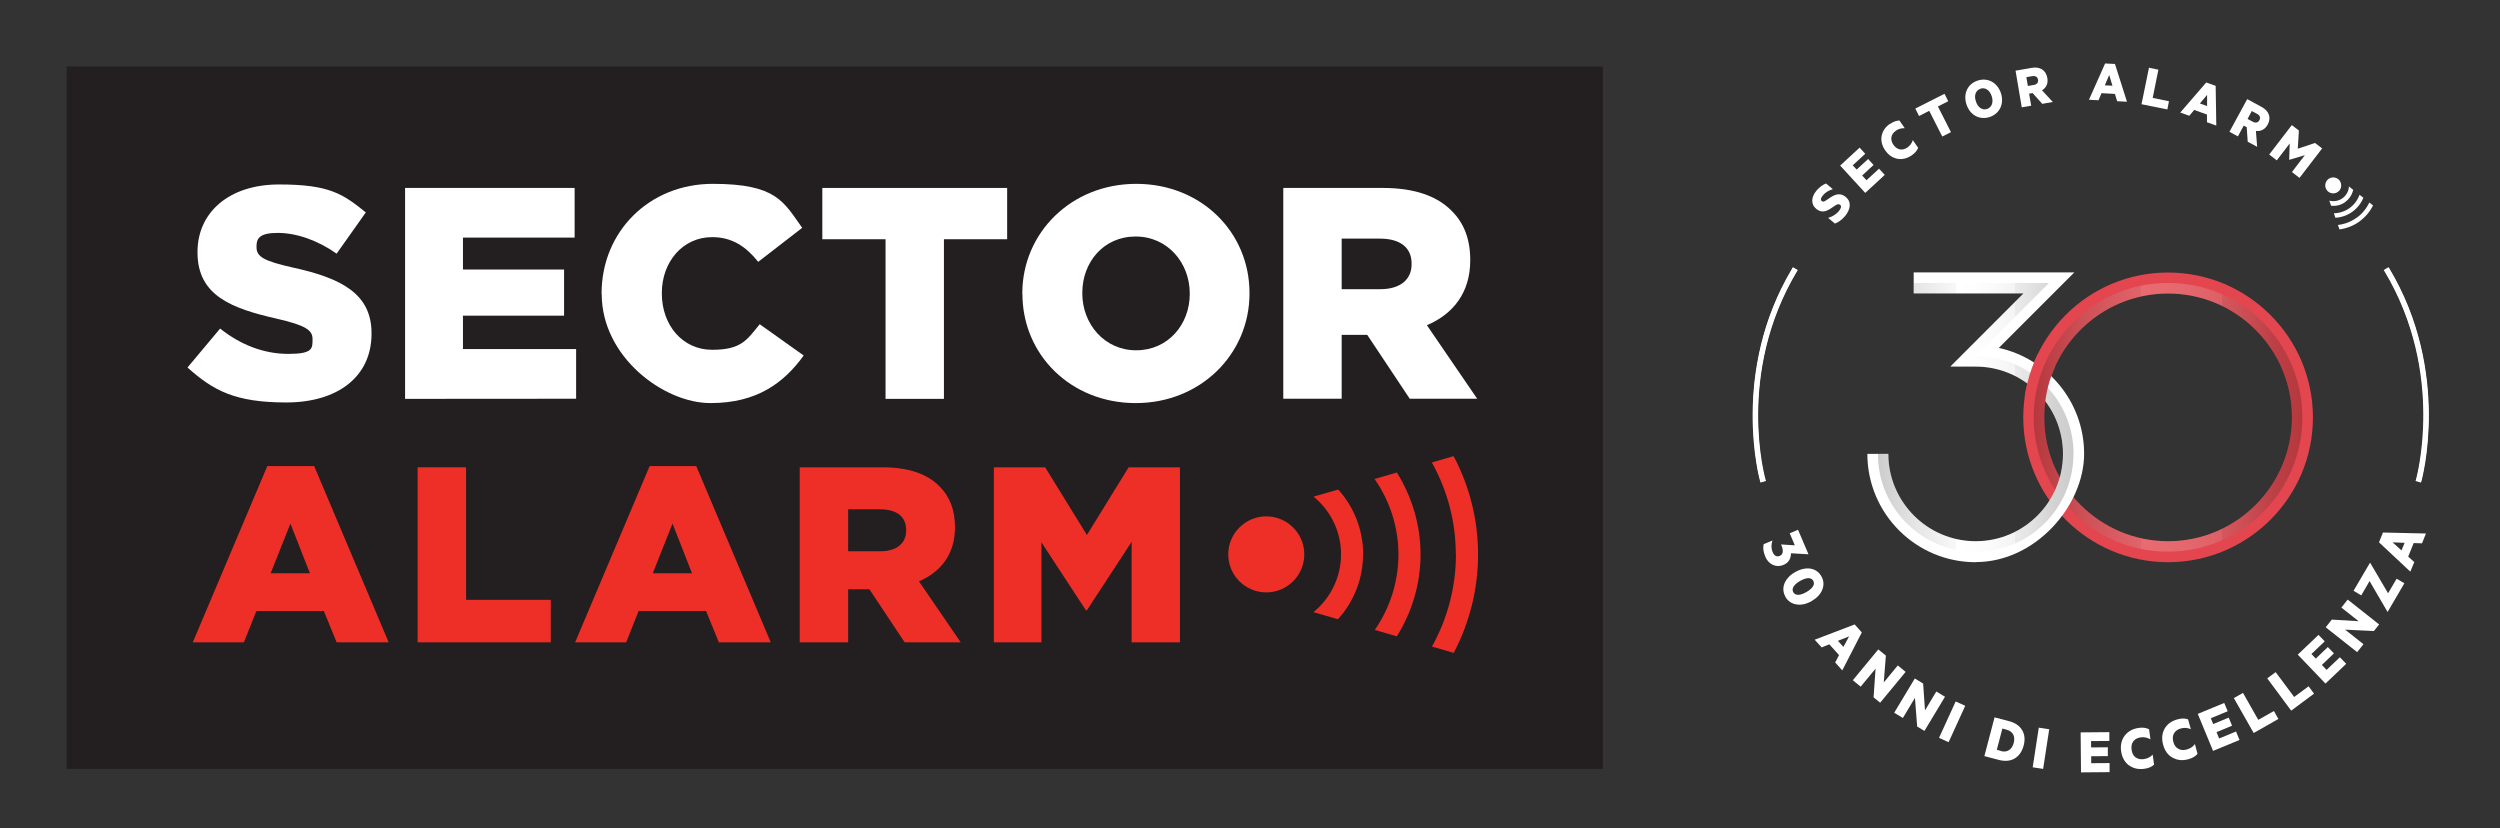 <svg xmlns="http://www.w3.org/2000/svg" xmlns:xlink="http://www.w3.org/1999/xlink" viewBox="0 0 2012.6 666.8"><rect x="0" y="0" width="2012.6" height="666.8" fill="#333333" stroke="none"/><defs><style>      .cls-1 {        fill: url(#linear-gradient);      }      .cls-1, .cls-2, .cls-3, .cls-4, .cls-5, .cls-6, .cls-7 {        stroke-width: 0px;      }      .cls-1, .cls-5 {        mix-blend-mode: multiply;        opacity: .2;      }      .cls-2 {        fill: #231f20;      }      .cls-3 {        fill: #ee2f27;      }      .cls-8 {        isolation: isolate;      }      .cls-4 {        fill: none;      }      .cls-5 {        fill: url(#linear-gradient-2);      }      .cls-6 {        fill: #e4464f;      }      .cls-9 {        clip-path: url(#clippath);      }      .cls-7 {        fill: #fff;      }    </style><linearGradient id="linear-gradient" x1="1637.2" y1="336" x2="1853.5" y2="336" gradientUnits="userSpaceOnUse"><stop offset="0" stop-color="#000"></stop><stop offset=".2" stop-color="#828282"></stop><stop offset=".4" stop-color="#dbdbdb"></stop><stop offset=".4" stop-color="#fff"></stop><stop offset=".5" stop-color="#f8f8f8"></stop><stop offset=".6" stop-color="#e5e5e5"></stop><stop offset=".7" stop-color="#c6c6c6"></stop><stop offset=".7" stop-color="#9c9c9c"></stop><stop offset=".8" stop-color="#656565"></stop><stop offset=".9" stop-color="#232323"></stop><stop offset="1" stop-color="#000"></stop></linearGradient><linearGradient id="linear-gradient-2" x1="1511.8" y1="336" x2="1669.3" y2="336" xlink:href="#linear-gradient"></linearGradient><clipPath id="clippath"><path class="cls-4" d="M1640.2,325.3c2,.3,4.1.2,6.1-.3,1.1-10.1,3.7-19.9,7.8-29.1-.8-1.4-1.7-2.8-2.7-4.1-2.3-2.7-6.7-5.8-10.9-6.8-5.3,10.9-8.9,22.6-10.6,34.7,2.8,2.9,6.4,5,10.3,5.6Z"></path></clipPath></defs><g class="cls-8"><g id="Layer_1" data-name="Layer 1"><g><rect class="cls-2" x="53.7" y="53.5" width="1236.7" height="565.5"></rect><path class="cls-3" d="M249.5,461.5l-15.7-40-15.9,40h31.6ZM215.3,375.2h37.6l60,141.9h-41.9l-10.3-25.2h-54.3l-10.1,25.2h-41.1l60-141.9Z"></path><polygon class="cls-3" points="336.2 376.2 375.2 376.2 375.2 482.9 443.4 482.9 443.4 517.1 336.2 517.1 336.2 376.2"></polygon><path class="cls-3" d="M557.1,461.5l-15.7-40-15.9,40h31.6ZM522.9,375.2h37.6l60,141.9h-41.8l-10.3-25.2h-54.3l-10,25.2h-41.1l60-141.9Z"></path><path class="cls-3" d="M708.6,443.8c13.3,0,20.9-6.4,20.9-16.7v-.4c0-11.1-8-16.7-21.1-16.7h-25.6v33.8h25.8ZM643.8,376.2h66.6c21.5,0,36.4,5.6,45.9,15.3,8.2,8.1,12.5,18.9,12.5,32.8v.4c0,21.5-11.5,35.8-29,43.3l33.6,49.1h-45.1l-28.4-42.7h-17.1v42.7h-39v-140.9Z"></path><polygon class="cls-3" points="800.1 376.2 841.4 376.2 875 430.7 908.6 376.2 949.9 376.2 949.9 517.1 911 517.1 911 436.2 875 491.3 874.2 491.3 838.4 436.6 838.4 517.1 800.1 517.1 800.1 376.2"></polygon><path class="cls-3" d="M1019.4,415.7c-16.9,0-30.6,13.7-30.6,30.6s13.7,30.6,30.6,30.6,30.6-13.7,30.6-30.6-13.7-30.6-30.6-30.6"></path><path class="cls-3" d="M1172.1,446.3c0,26.1-6.7,51.5-19.3,74.2l17.5,5.1c12.8-24.4,19.6-51.4,19.6-79.2s-6.8-54.9-19.7-79.2l-17.5,5.1c12.6,22.6,19.3,47.9,19.3,74.1"></path><path class="cls-3" d="M1106.7,507.1l17.8,5.2c12.3-19.7,19.1-42.5,19.1-65.9s-6.7-46.3-19.1-66l-17.9,5.2c12.4,17.8,19.2,38.9,19.2,60.8s-6.8,43-19.1,60.8"></path><path class="cls-3" d="M1097.4,446.3c0-19.6-7.3-38.1-20.1-52.2l-19.8,5.7c13.9,11.4,22.1,28.3,22.1,46.5s-8.3,35.2-22.2,46.5l19.7,5.7c12.8-14.1,20.2-32.5,20.2-52.2"></path><path class="cls-7" d="M151,295.8l26.2-31.3c16.7,13.3,35.4,20.4,55,20.4s19.4-4.4,19.4-11.6v-.5c0-7-5.6-10.9-28.6-16.2-36.1-8.2-64-18.4-64-53.3v-.5c0-31.5,25-54.3,65.7-54.3s51.4,7.7,69.8,22.5l-23.5,33.2c-15.5-10.9-32.5-16.7-47.5-16.7s-17,4.8-17,10.9v.5c0,7.8,5.8,11.2,29.3,16.5,39,8.5,63.3,21.1,63.3,52.8v.5c0,34.7-27.4,55.3-68.6,55.3s-58.7-9.5-79.5-28.1"></path><polygon class="cls-7" points="326.1 151.3 462.6 151.3 462.6 191.3 372.7 191.3 372.7 217 454.1 217 454.1 254.1 372.7 254.1 372.7 281 463.8 281 463.8 321 326.1 321.1 326.1 151.3"></polygon><path class="cls-7" d="M484.3,236.7v-.5c0-49.5,38.1-88.2,89.5-88.2s57,14.5,72,35.4l-35.4,27.4c-9.7-12.1-20.8-19.9-37.1-19.9-23.8,0-40.5,20.1-40.5,44.9v.5c0,25.5,16.7,45.3,40.5,45.3s28.1-8.2,38.3-20.6l35.4,25.2c-16,22.1-37.6,38.3-75.1,38.3s-87.5-37.1-87.5-87.8"></path><polygon class="cls-7" points="712.9 192.6 662 192.6 662 151.3 810.8 151.3 810.8 192.6 759.9 192.6 759.9 321.1 712.9 321.1 712.9 192.6"></polygon><path class="cls-7" d="M957.8,236.7v-.5c0-24.5-17.7-45.8-43.6-45.8s-42.9,20.8-42.9,45.3v.5c0,24.5,17.7,45.8,43.4,45.8s43.1-20.9,43.1-45.3M823,236.7v-.5c0-48.7,39.3-88.2,91.7-88.2s91.2,39,91.2,87.8v.5c0,48.7-39.3,88.2-91.6,88.2s-91.2-39-91.2-87.8"></path><path class="cls-7" d="M1111.2,232.8c16,0,25.2-7.7,25.2-20.1v-.5c0-13.3-9.7-20.1-25.5-20.1h-30.8v40.7h31ZM1033.1,151.3h80.2c25.9,0,43.9,6.8,55.3,18.4,9.9,9.7,15,22.8,15,39.5v.5c0,25.9-13.8,43.2-34.9,52.1l40.5,59.2h-54.3l-34.2-51.4h-20.6v51.4h-47v-169.7Z"></path></g><g><g><path class="cls-6" d="M1745.4,452.6c-64.1,0-116.3-52-116.6-116.1-.1-31.1,11.9-60.5,33.8-82.6,21.9-22.1,51.2-34.4,82.3-34.5.2,0,.3,0,.5,0,64.1,0,116.3,52,116.6,116.1h0c.3,64.3-51.8,116.8-116.1,117.1-.2,0-.3,0-.5,0ZM1745.4,236.3c-.1,0-.3,0-.4,0-26.6.1-51.6,10.6-70.4,29.5-18.8,18.9-29,44-28.9,70.6.2,54.8,44.9,99.3,99.7,99.3s.3,0,.4,0c55-.2,99.5-45.2,99.3-100.1h0c-.2-54.8-44.9-99.3-99.7-99.3Z"></path><path class="cls-1" d="M1744.9,227.8c-59.7.3-108,48.9-107.7,108.6.3,59.7,48.9,108,108.6,107.7,59.7-.3,108-48.9,107.7-108.6-.3-59.7-48.9-108-108.6-107.7ZM1745.8,435.7c-.1,0-.3,0-.4,0-54.8,0-99.5-44.5-99.7-99.3-.1-26.6,10.2-51.7,28.9-70.6,18.8-18.9,43.7-29.4,70.4-29.5.1,0,.3,0,.4,0,54.8,0,99.5,44.5,99.7,99.3.2,55-44.3,99.9-99.3,100.1Z"></path><path class="cls-7" d="M1590.5,452.6c-48.1,0-87.2-39.1-87.2-87.2h16.9c0,38.7,31.5,70.3,70.3,70.3s70.3-31.5,70.3-70.3-31.5-70.3-70.3-70.3h-20.4l58.9-58.9h-88.4v-16.9h129.3l-60.8,60.8c39.2,8.5,68.7,43.5,68.7,85.2s-39.1,87.2-87.2,87.2Z"></path><path class="cls-5" d="M1669.3,365.4c0-43.5-35.2-78.7-78.7-78.7l58.9-58.9h-108.8v8.5h88.4l-58.9,58.9h20.4c38.8,0,70.3,31.5,70.3,70.3s-31.5,70.3-70.3,70.3-70.3-31.5-70.3-70.3h-8.5c0,43.5,35.2,78.7,78.7,78.7s78.7-35.2,78.7-78.7Z"></path><g class="cls-9"><path class="cls-6" d="M1745.4,452.6c-64.1,0-116.3-52-116.6-116.1-.1-31.1,11.9-60.5,33.8-82.6,21.9-22.1,51.2-34.4,82.3-34.5.2,0,.3,0,.5,0,64.1,0,116.3,52,116.6,116.1h0c.3,64.3-51.8,116.8-116.1,117.1-.2,0-.3,0-.5,0ZM1745.4,236.3c-.1,0-.3,0-.4,0-26.6.1-51.6,10.6-70.4,29.5-18.8,18.9-29,44-28.9,70.6.2,54.8,44.9,99.3,99.7,99.3s.3,0,.4,0c55-.2,99.5-45.2,99.3-100.1h0c-.2-54.8-44.9-99.3-99.7-99.3Z"></path><path class="cls-1" d="M1744.9,227.8c-59.7.3-108,48.9-107.7,108.6.3,59.7,48.9,108,108.6,107.7,59.7-.3,108-48.9,107.7-108.6-.3-59.7-48.9-108-108.6-107.7ZM1745.8,435.7c-.1,0-.3,0-.4,0-54.8,0-99.5-44.5-99.7-99.3-.1-26.6,10.2-51.7,28.9-70.6,18.8-18.9,43.7-29.4,70.4-29.5.1,0,.3,0,.4,0,54.8,0,99.5,44.5,99.7,99.3.2,55-44.3,99.9-99.3,100.1Z"></path></g></g><g><path class="cls-7" d="M1471.8,175.4c3-.9,6.4-2.8,8.5-5.4,1.6-1.9,2.5-3.9,1.1-5.1-1.1-.9-2.1-.5-3.6.3l-3.9,2.6c-4.3,2.9-8,3.5-11.8.3-4.6-3.8-3.9-9.7.2-14.6,2.6-3.1,5.1-4.7,7.7-5.8l5.5,4.6c-3.1.9-5.9,2.4-8.1,5.1-1.4,1.7-2,3.4-.9,4.4,1,.9,2.1.5,3.4-.4l3.9-2.6c4.8-3.1,8.6-3.2,12.1-.2,5,4.1,3.7,10.2-.6,15.4-2.6,3.1-5.7,5.1-8.1,6l-5.5-4.6Z"></path><path class="cls-7" d="M1497.1,118.9l4.5,4.9-10.1,9.3,3.2,3.4,9.2-8.5,4.4,4.8-9.2,8.5,3.5,3.8,10.1-9.3,4.6,5-15.7,14.5-20.2-22,15.7-14.5Z"></path><path class="cls-7" d="M1521.7,99.7c2.6-1.8,5.1-2.6,7.4-2.7l4.3,6.2c-2.7-.1-5.1.6-7.1,2-4.1,2.8-4.9,7.2-2,11.4,2.9,4.2,7.3,4.9,11.3,2.1,2-1.4,3.5-3.4,4.3-5.9l4.3,6.2c-.8,2.1-2.5,4.2-5.1,6-7.5,5.2-16.1,3.7-21.4-3.9-5.3-7.6-3.7-16.2,3.7-21.4Z"></path><path class="cls-7" d="M1541.9,87.4l23.5-11.9,3,6-8.3,4.2,10.5,20.7-7,3.5-10.5-20.7-8.2,4.2-3-6Z"></path><path class="cls-7" d="M1601.8,94.2c-8.2,2.7-15.9-1.6-18.7-10.1-2.8-8.5.8-16.5,8.9-19.2,8.2-2.7,15.9,1.5,18.8,10,2.8,8.5-.8,16.5-9,19.3ZM1594.3,71.5c-3.8,1.3-5.3,5.3-3.6,10.2,1.6,4.9,5.2,7.3,9,6,3.8-1.3,5.3-5.4,3.7-10.3-1.6-4.9-5.3-7.3-9.1-6Z"></path><path class="cls-7" d="M1633.5,75.4l1.7,9.7-7.6,1.3-5-29.5,13.2-2.3c6.3-1.1,11.3,1.8,12.4,8.2.8,4.5-1,7.9-4.3,9.9l8.7,9.4-8.5,1.5-7.8-8.7-2.7.5ZM1632.5,69.2l4.8-.8c2.7-.5,3.7-2.1,3.4-4.2-.4-2.2-1.9-3.3-4.6-2.9l-4.8.8,1.2,7.1Z"></path><path class="cls-7" d="M1702.6,51.4l9.7,30.5-7.9-.4-1.8-5.9-10.8-.6-2.4,5.7-7.7-.4,13-29.2,8,.4ZM1694.5,68.7l6.1.3-2.6-8.6-3.5,8.2Z"></path><path class="cls-7" d="M1729.9,54.5l7.7,1.6-4.6,22.7,13.1,2.7-1.3,6.6-20.8-4.2,6-29.3Z"></path><path class="cls-7" d="M1783.7,69.1l.5,32-7.5-2.7v-6.2s-10.3-3.7-10.3-3.7l-3.9,4.7-7.3-2.6,20.9-24.2,7.5,2.7ZM1771,83.3l5.8,2.1v-9s-5.8,6.9-5.8,6.9Z"></path><path class="cls-7" d="M1806.3,101.1l-4.7,8.7-6.8-3.7,14.3-26.3,11.8,6.4c5.6,3.1,7.8,8.4,4.7,14.1-2.2,4-5.7,5.6-9.5,5.1l1,12.8-7.6-4.1-.8-11.7-2.4-1.3ZM1809.3,95.7l4.3,2.3c2.4,1.3,4.2.7,5.3-1.2,1-1.9.6-3.8-1.8-5.1l-4.3-2.3-3.4,6.3Z"></path><path class="cls-7" d="M1842.9,128.7l.4-13.2-10.4,13.6-6.1-4.7,18.2-23.7,5.7,4.4-.9,14.6,13.9-4.6,5.7,4.4-18.2,23.7-6.1-4.7,10.4-13.6-12.6,3.8h-.2Z"></path></g><g><path class="cls-7" d="M1883.6,145.5c-2.1-2.9-6.1-3.5-9-1.5-2.9,2.1-3.5,6.1-1.5,9,2.1,2.9,6.1,3.5,9,1.5s3.5-6.1,1.5-9"></path><path class="cls-7" d="M1897.1,175.3c-4.4,3.2-9.6,5.2-15,5.8l1.3,3.6c5.7-.8,11.2-2.9,15.9-6.3,4.7-3.4,8.5-7.9,11.1-13l-3-2.4c-2.3,4.9-5.8,9.2-10.3,12.4"></path><path class="cls-7" d="M1878.8,171.6l1.3,3.7c4.9-.3,9.6-1.9,13.6-4.8,4-2.9,7.1-6.8,8.9-11.3l-3.1-2.4c-1.5,4.3-4.3,8-8,10.7-3.7,2.7-8.2,4.1-12.7,4.2"></path><path class="cls-7" d="M1888,162.6c3.3-2.4,5.6-5.9,6.4-9.8l-3.4-2.7c-.2,3.8-2.1,7.2-5.2,9.5-3.1,2.2-7,2.9-10.6,1.9l1.4,4.1c4,.5,8-.5,11.4-2.9"></path></g><g><g><path class="cls-7" d="M1417.9,387.3l2.6-.8c-.2-.9-24.1-86.2,25.5-168.9l-2.3-1.4c-50.2,83.7-26.1,170.1-25.8,171Z"></path><path class="cls-7" d="M1417.3,387.5c-.3-.9-24.5-87.5,25.9-171.4l.3-.5,3.3,2-.3.5c-49.6,82.7-25.7,167.6-25.5,168.4l.2.5-3.7,1.1-.2-.5ZM1445.2,217.9l-1.4-.8c-47.7,79.9-27.6,162.2-25.6,169.6l1.5-.4c-2-7.4-22-88.7,25.4-168.3Z"></path></g><g><path class="cls-7" d="M1417.5,387.4c-.2-.9-24.5-87.5,25.8-171.3l.2-.3,2.9,1.8-.2.3c-49.7,82.8-25.7,167.7-25.5,168.6v.4c.1,0-3.2,1-3.2,1v-.4ZM1445.5,217.8l-1.7-1c-48.3,80.7-27.3,163.9-25.7,170l1.9-.5c-1.6-6.1-22.5-88.3,25.5-168.5Z"></path><path class="cls-7" d="M1417,387.6c-.3-.9-24.5-87.7,25.9-171.7l.5-.8,3.9,2.3-.5.8c-49.6,82.7-25.7,167.3-25.4,168.1l.3.9-4.4,1.3-.3-.9ZM1444.7,218l-.7-.4c-46.7,78.6-27.6,160.4-25.5,168.6l.8-.2c-2.1-8-21.3-89.4,25.4-167.9Z"></path></g></g><g><g><path class="cls-7" d="M1948.4,387.3l-2.6-.8c.2-.9,24.1-86.2-25.5-168.9l2.3-1.4c50.2,83.7,26.1,170.1,25.8,171Z"></path><path class="cls-7" d="M1948.8,388l-3.7-1.1.2-.5c.2-.8,24.2-85.7-25.5-168.4l-.3-.5,3.3-2,.3.5c50.3,83.9,26.1,170.6,25.9,171.4l-.2.5ZM1946.5,386.2l1.5.4c2-7.4,22.1-89.6-25.6-169.6l-1.4.8c47.4,79.5,27.4,160.9,25.4,168.3Z"></path></g><g><path class="cls-7" d="M1948.7,387.8l-3.3-1v-.4c.4-.8,24.3-85.8-25.4-168.6l-.2-.3,2.9-1.8.2.3c50.3,83.8,26.1,170.4,25.8,171.3v.4ZM1946.3,386.3l1.9.5c1.6-6.1,22.6-89.3-25.7-170l-1.7,1c47.9,80.2,27.1,162.4,25.5,168.5Z"></path><path class="cls-7" d="M1949,388.5l-4.4-1.3.3-.9c.2-.8,24.2-85.5-25.4-168.1l-.5-.8,3.9-2.3.5.8c50.4,84,26.1,170.9,25.9,171.7l-.3.9ZM1946.9,385.9l.8.2c2.1-8.1,21.2-90-25.5-168.6l-.7.4c46.7,78.6,27.4,159.9,25.4,167.9Z"></path></g></g><g><path class="cls-7" d="M1447.5,426.5l8.4,19.7h-.1c0,0-14-.8-14-.8,0,2.2-.5,4.1-1.5,5.7-1,1.6-2.5,2.8-4.4,3.6-2.1.9-4.1,1.2-6.1.8-2-.3-3.7-1.2-5.2-2.5-1.5-1.3-2.7-3-3.5-5-1.5-3.6-2-6.9-1.3-9.9l7.1-3c-1.1,3.4-1.1,6.5.2,9.4.6,1.5,1.4,2.5,2.4,3,1,.5,2.1.5,3.3,0,1.5-.7,2.3-1.8,2.4-3.5.1-1.7-.4-3.6-1.4-5.7h.1c0,0,11,.7,11,.7l-4.1-9.7,6.6-2.8Z"></path><path class="cls-7" d="M1437.4,480.5c-1.3-2.3-1.9-4.6-1.7-7.1.2-2.5,1.1-4.8,2.7-7,1.6-2.2,3.8-4.2,6.7-5.8,2.8-1.6,5.6-2.6,8.3-2.9s5.2,0,7.5,1.1c2.2,1.1,4,2.7,5.3,5,2,3.4,2.3,7,.9,10.7-1.4,3.7-4.3,6.8-8.5,9.3-4.3,2.5-8.3,3.4-12.3,2.8-3.9-.6-6.9-2.6-8.9-6ZM1460.1,470.7c.3-1.1.2-2.2-.4-3.2-.6-1-1.5-1.7-2.6-1.9-1.1-.3-2.4-.2-3.7.2-1.3.4-2.8,1-4.3,1.9-1.5.9-2.8,1.8-3.8,2.8-1,1-1.7,2-2,3.1-.3,1.1-.2,2.2.4,3.2.6,1,1.5,1.7,2.6,1.9,1.1.3,2.4.2,3.7-.2,1.3-.4,2.8-1,4.3-1.9,1.5-.9,2.8-1.8,3.8-2.8,1-1,1.7-2,2-3.1Z"></path><path class="cls-7" d="M1498.9,509l-15.8,30.7-5.7-6.4,3.1-5.9-7.8-8.7-6.2,2.5-5.6-6.2,32.2-12.3,5.7,6.4ZM1479.6,515.9l4.4,4.9,4.6-8.5-9,3.6Z"></path><path class="cls-7" d="M1513.6,565.7l-5.3-4.3,1.6-23.1-12,14.5-6.3-5.2,20.5-24.8,6.1,5-1.7,21.6,11.3-13.7,6.3,5.2-20.5,24.8Z"></path><path class="cls-7" d="M1549.2,588.4l-5.8-3.5-1.8-23.1-9.7,16.2-7-4.2,16.6-27.6,6.7,4.1,1.5,21.6,9.1-15.2,7,4.2-16.6,27.6Z"></path><path class="cls-7" d="M1568.7,597.5l-7.7-3.5,13.4-29.3,7.7,3.5-13.4,29.3Z"></path><path class="cls-7" d="M1605.7,577.5l11.8,3.1c4.9,1.3,8.3,3.7,10.4,7.2,2.1,3.5,2.5,7.7,1.2,12.5-1.3,4.8-3.7,8.2-7.2,10.3-3.6,2.1-7.8,2.4-12.6,1.2l-11.8-3.1,8.2-31.2ZM1610.7,604.6c2.6.7,4.8.5,6.6-.7,1.8-1.1,3-3,3.8-5.7.7-2.7.6-5-.4-6.9-1-1.9-2.8-3.2-5.4-3.9l-3.3-.9-4.5,17.1,3.3.9Z"></path><path class="cls-7" d="M1644.8,619l-8.4-1.3,4.9-31.9,8.4,1.3-4.9,31.9Z"></path><path class="cls-7" d="M1698.1,589.3v7.2c0,0-14.7.1-14.7.1v5.1s13.5-.1,13.5-.1v7.1c0,0-13.4.1-13.4.1v5.6c0,0,14.8-.1,14.8-.1v7.3c0,0-23,.2-23,.2l-.3-32.2,23.1-.2Z"></path><path class="cls-7" d="M1713.8,616.1c-3.4-2.6-5.5-6.4-6.2-11.3-.7-5,.3-9.2,2.9-12.6,2.6-3.4,6.3-5.5,11.2-6.2,3.3-.5,6.1-.1,8.4,1.1l1.1,8.1c-2.5-1.4-5.1-2-7.8-1.6-2.7.4-4.7,1.4-6,3.2-1.3,1.8-1.8,4-1.4,6.8.4,2.7,1.4,4.8,3.2,6.1,1.8,1.3,4,1.8,6.7,1.4,2.8-.4,5.2-1.6,7.1-3.6l1.1,8.1c-1.9,1.7-4.5,2.9-7.8,3.3-4.9.7-9.1-.3-12.5-2.9Z"></path><path class="cls-7" d="M1749,610c-3.7-2.1-6.3-5.6-7.6-10.5-1.3-4.8-.9-9.1,1.2-12.9,2.1-3.7,5.6-6.2,10.4-7.5,3.2-.9,6-.9,8.5,0l2.2,7.9c-2.7-1.1-5.3-1.3-7.9-.6-2.6.7-4.5,2-5.6,3.9-1.1,1.9-1.3,4.2-.6,6.9.7,2.7,2,4.5,4,5.6,1.9,1.1,4.2,1.3,6.8.6,2.8-.8,5-2.2,6.6-4.4l2.1,7.9c-1.7,2-4.1,3.4-7.3,4.3-4.8,1.3-9,.9-12.8-1.3Z"></path><path class="cls-7" d="M1790.6,565.9l2.8,6.7-13.6,5.6,1.9,4.7,12.5-5.2,2.7,6.5-12.5,5.2,2.1,5.1,13.6-5.6,2.8,6.8-21.3,8.8-12.3-29.8,21.3-8.8Z"></path><path class="cls-7" d="M1798.3,562l7.4-4.2,12.3,21.7,12.6-7.1,3.6,6.4-19.9,11.3-15.9-28Z"></path><path class="cls-7" d="M1825.2,546.1l6.8-5,14.9,20,11.6-8.6,4.4,5.9-18.4,13.7-19.2-25.9Z"></path><path class="cls-7" d="M1866.5,511.1l5,5.2-10.7,10.2,3.5,3.7,9.7-9.3,4.9,5.1-9.7,9.3,3.8,4,10.7-10.2,5.1,5.3-16.7,15.9-22.3-23.3,16.7-15.9Z"></path><path class="cls-7" d="M1915.3,502.7l-4.2,5.3-23.2-1.1,14.8,11.7-5.1,6.4-25.3-20,4.9-6.2,21.6,1.3-13.9-11,5.1-6.4,25.3,20Z"></path><path class="cls-7" d="M1935.6,469.6l-13.4,22.9h-.2c0-.1-14.4-24.7-14.4-24.7l-6.7,11.5-6.2-3.7,13.2-22.5h.2c0,.1,14.4,24.5,14.4,24.5l6.9-11.7,6.3,3.7Z"></path><path class="cls-7" d="M1918.5,428.7l34.5.8-3.2,7.9-6.7-.2-4.4,10.9,4.9,4.4-3.2,7.7-25.2-23.6,3.2-8ZM1933.3,443.1l2.5-6.1-9.7-.4,7.2,6.5Z"></path></g></g></g></g></svg>